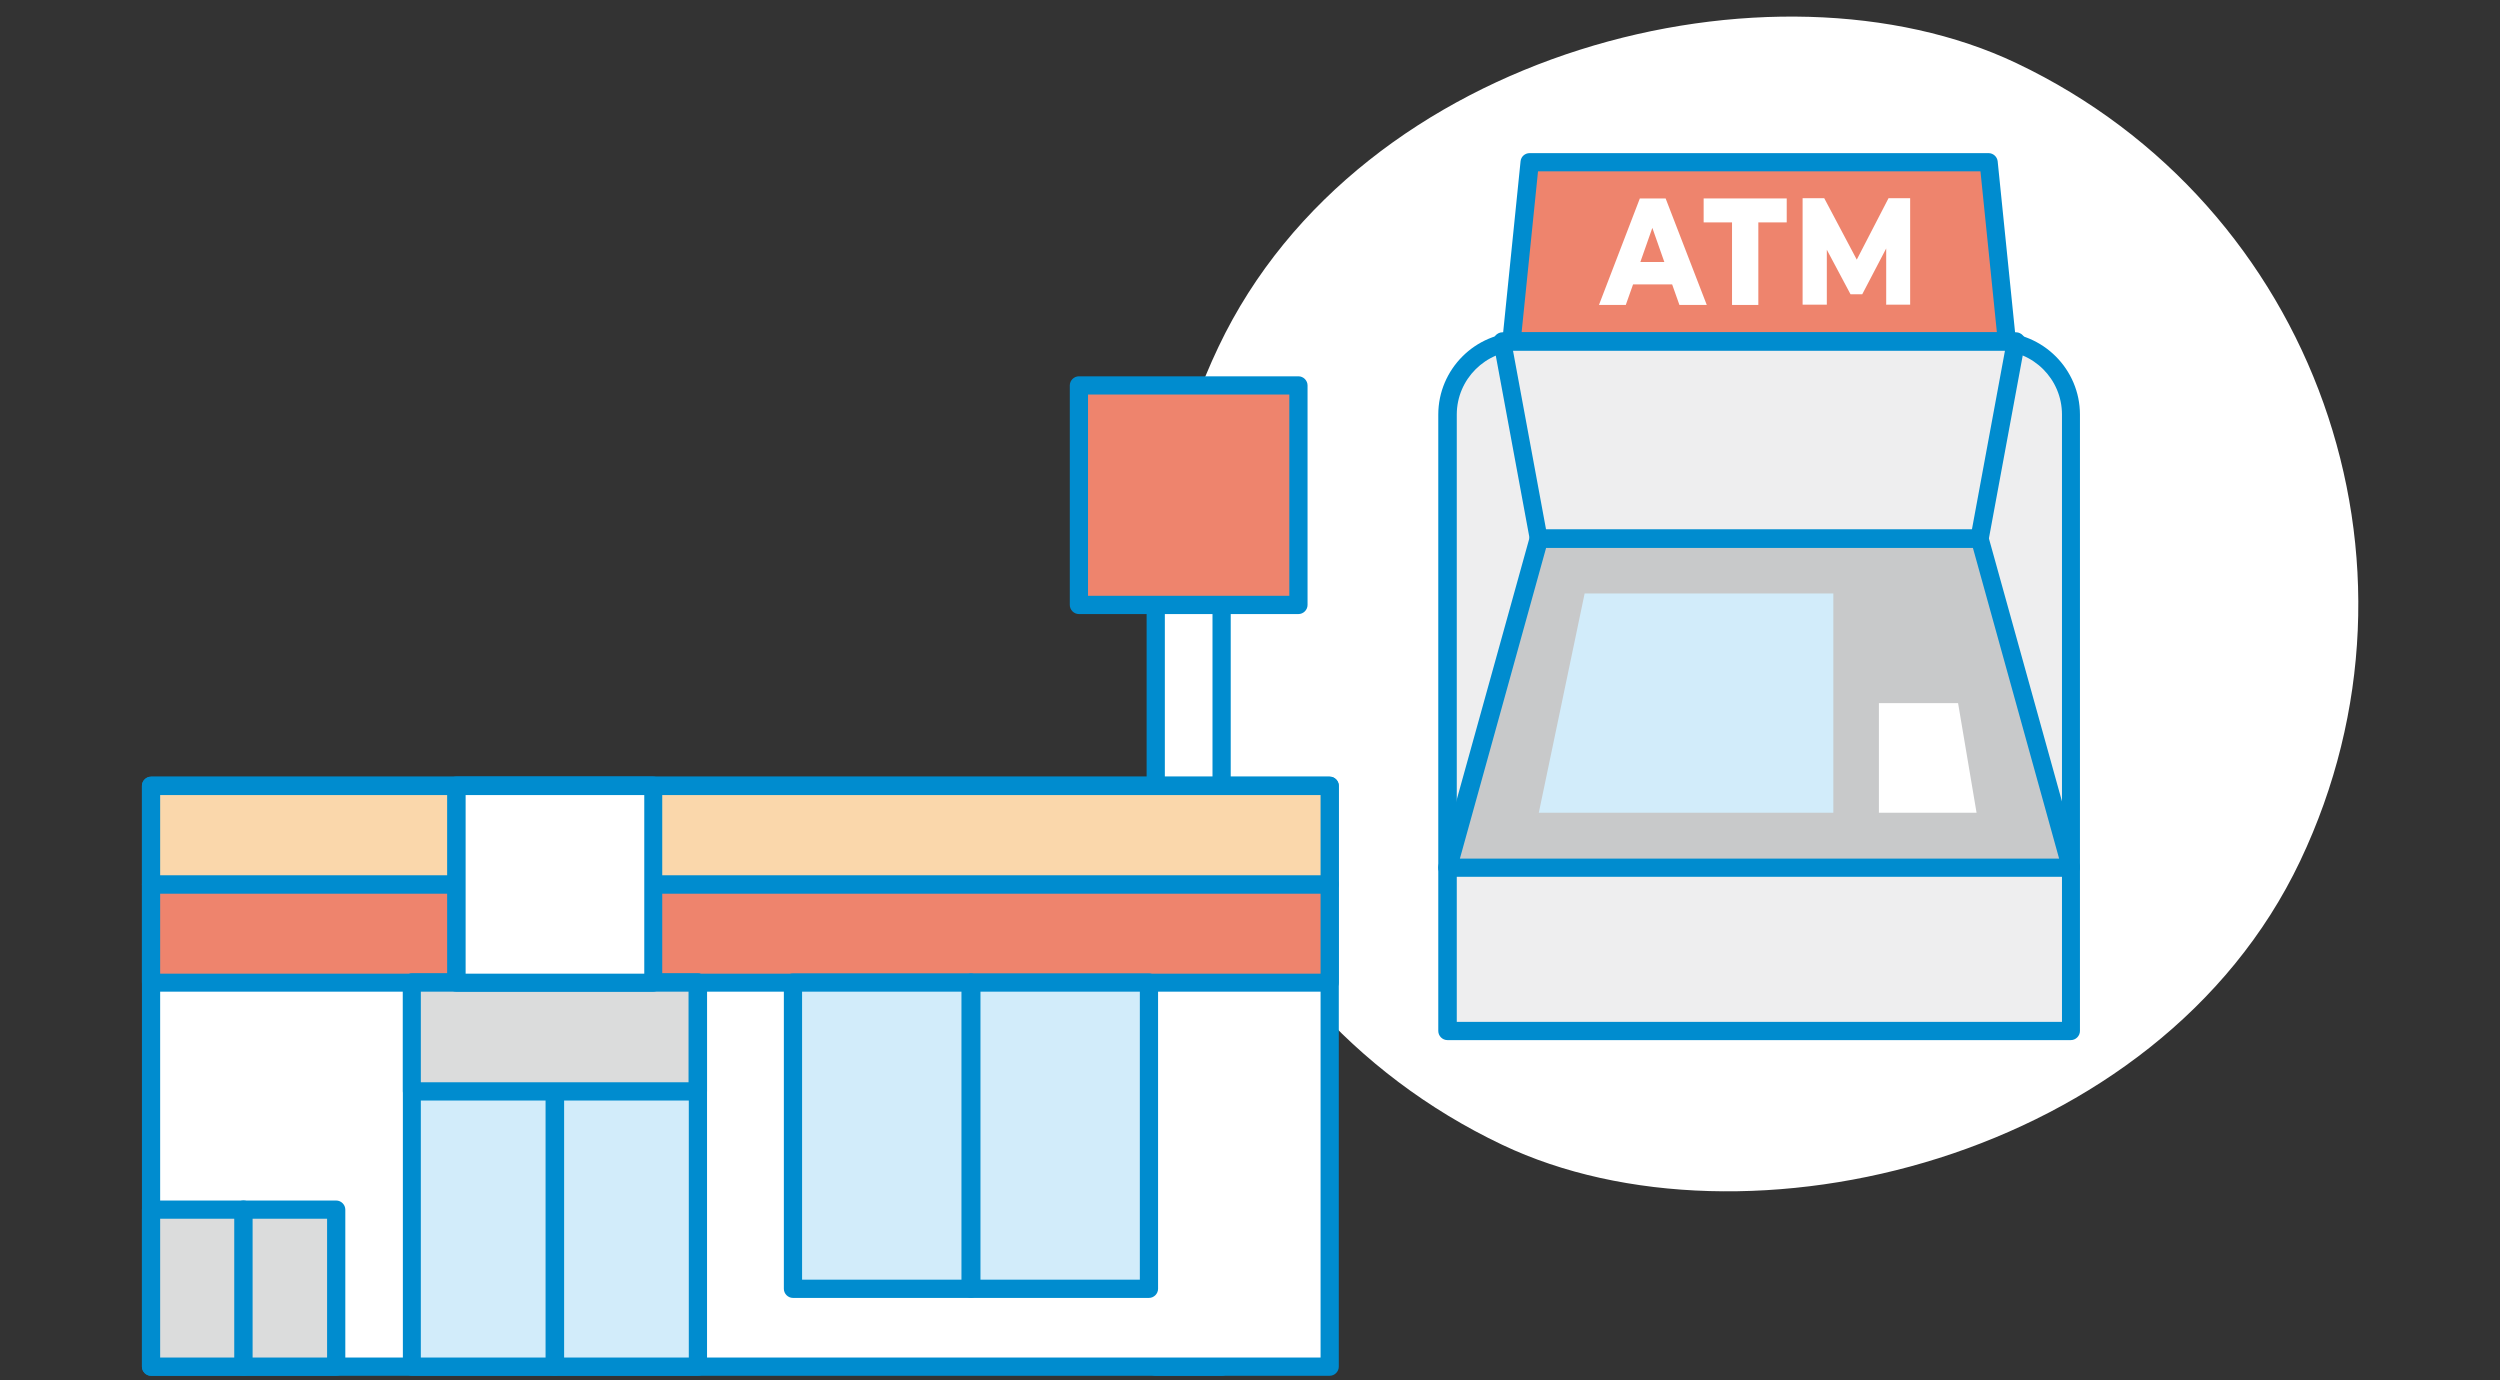 <?xml version="1.0" encoding="UTF-8"?>
<svg id="_レイヤー_2" data-name="レイヤー 2" xmlns="http://www.w3.org/2000/svg" xmlns:xlink="http://www.w3.org/1999/xlink" viewBox="0 0 96 53">
  <rect x="0" y="0" width="96" height="53" fill="#333333" stroke="none"/>
  <defs>
    <style>
      .cls-1 {
        fill: #eeeeef;
      }

      .cls-2 {
        fill: #d2ecfa;
      }

      .cls-3 {
        fill: #ee846d;
      }

      .cls-4 {
        fill: #008ccf;
      }

      .cls-5 {
        fill: #fff;
      }

      .cls-6 {
        fill: none;
      }

      .cls-7 {
        clip-path: url(#clippath-1);
      }

      .cls-8 {
        fill: #fad7ab;
      }

      .cls-9 {
        fill: #dbdcdc;
      }

      .cls-10 {
        fill: #eaf5fc;
      }

      .cls-11 {
        fill: #c8c9ca;
      }

      .cls-12 {
        clip-path: url(#clippath);
      }
    </style>
    <clipPath id="clippath">
      <rect class="cls-6" width="96" height="53"/>
    </clipPath>
    <clipPath id="clippath-1">
      <rect class="cls-6" x="51.3" y="1.44" width="32.51" height="41.78"/>
    </clipPath>
  </defs>
  <g id="_レイヤー_1-2" data-name="レイヤー 1">
    <g class="cls-12">
      <g>
        <rect class="cls-5" x="44.56" y=".2" width="45.99" height="45.99" rx="22.99" ry="22.99" transform="translate(17.61 74.25) rotate(-64.58)"/>
        <g class="cls-7">
          <g>
            <g>
              <rect class="cls-10" x="55.59" y="33.32" width="23.94" height="6.27"/>
              <g>
                <path class="cls-1" d="M58.39,13.11h18.32c1.55,0,2.81,1.26,2.81,2.81v23.67h-23.94V15.92c0-1.55,1.26-2.81,2.81-2.81Z"/>
                <path class="cls-4" d="M79.52,39.94h-23.94c-.19,0-.35-.16-.35-.35V15.92c0-1.74,1.42-3.16,3.16-3.16h18.32c1.74,0,3.16,1.42,3.16,3.16v23.67c0,.19-.16.35-.35.35ZM55.94,39.24h23.24V15.92c0-1.36-1.1-2.46-2.46-2.46h-18.32c-1.35,0-2.46,1.1-2.46,2.46v23.32Z"/>
              </g>
              <g>
                <polygon class="cls-3" points="77.07 13.11 58.04 13.11 58.74 6.24 76.37 6.24 77.07 13.11"/>
                <path class="cls-4" d="M77.07,13.46h-19.03c-.1,0-.19-.04-.26-.12s-.1-.17-.09-.27l.7-6.88c.02-.18.17-.31.35-.31h17.62c.18,0,.33.14.35.31l.7,6.88c0,.1-.02.2-.09.27s-.16.12-.26.12ZM58.43,12.76h18.25l-.63-6.18h-16.99l-.63,6.18Z"/>
              </g>
              <g>
                <polygon class="cls-1" points="76.01 20.69 59.09 20.69 57.69 13.11 77.42 13.11 76.01 20.69"/>
                <path class="cls-4" d="M76.01,21.04h-16.92c-.17,0-.31-.12-.34-.29l-1.4-7.57c-.02-.1,0-.21.07-.29.07-.08.17-.13.27-.13h19.73c.1,0,.2.05.27.13.07.08.09.19.07.29l-1.4,7.57c-.03.17-.17.29-.34.29ZM59.38,20.34h16.34l1.27-6.87h-18.89l1.27,6.87Z"/>
              </g>
              <g>
                <polygon class="cls-11" points="76.01 20.69 59.09 20.69 55.59 33.32 79.52 33.32 76.01 20.69"/>
                <path class="cls-4" d="M79.52,33.67h-23.94c-.11,0-.21-.05-.28-.14-.07-.09-.09-.2-.06-.31l3.51-12.63c.04-.15.18-.26.34-.26h16.92c.16,0,.29.1.34.26l3.51,12.63c.03.11,0,.22-.06.31-.07.09-.17.14-.28.14ZM56.05,32.97h23.02l-3.31-11.93h-16.39l-3.31,11.93Z"/>
              </g>
              <polygon class="cls-2" points="70.4 22.79 60.85 22.79 59.09 31.21 70.4 31.21 70.4 22.79"/>
              <polygon class="cls-5" points="72.15 27 75.19 27 75.9 31.21 72.15 31.21 72.15 27"/>
            </g>
            <g>
              <path class="cls-5" d="M64.21,10.92h-1.5l-.28.79h-1.03l1.57-4.09h.99l1.58,4.09h-1.05l-.28-.79ZM63.91,10.06l-.46-1.31-.46,1.31h.92Z"/>
              <path class="cls-5" d="M66.51,8.54h-1.09v-.92h3.19v.92h-1.09v3.17h-1.01v-3.17Z"/>
              <path class="cls-5" d="M72.43,11.71v-2.17s-.92,1.76-.92,1.76h-.45l-.91-1.71v2.11h-.93v-4.09h.83l1.25,2.36,1.22-2.36h.83v4.09s-.91,0-.91,0Z"/>
            </g>
          </g>
        </g>
        <g>
          <g>
            <g>
              <rect class="cls-5" x="44.38" y="17.6" width="2.53" height="34.89" transform="translate(91.29 70.08) rotate(180)"/>
              <path class="cls-4" d="M46.91,52.83h-2.53c-.19,0-.35-.16-.35-.35V17.59c0-.19.16-.35.35-.35h2.53c.19,0,.35.16.35.35v34.89c0,.19-.16.35-.35.35ZM44.73,52.13h1.83V17.94h-1.83v34.19Z"/>
            </g>
            <g>
              <rect class="cls-3" x="41.43" y="14.8" width="8.43" height="8.43" transform="translate(91.29 38.03) rotate(180)"/>
              <path class="cls-4" d="M49.86,23.58h-8.43c-.19,0-.35-.16-.35-.35v-8.43c0-.19.16-.35.35-.35h8.43c.19,0,.35.16.35.35v8.43c0,.19-.16.35-.35.35ZM41.78,22.88h7.73v-7.73h-7.73v7.73Z"/>
            </g>
          </g>
          <g>
            <rect class="cls-5" x="5.8" y="30.18" width="45.26" height="22.31" transform="translate(56.85 82.66) rotate(180)"/>
            <path class="cls-4" d="M51.06,52.83H5.8c-.19,0-.35-.16-.35-.35v-22.31c0-.19.16-.35.35-.35h45.26c.19,0,.35.16.35.35v22.31c0,.19-.16.35-.35.35ZM6.15,52.13h44.56v-21.61H6.15v21.61Z"/>
          </g>
          <g>
            <rect class="cls-3" x="5.8" y="33.96" width="45.26" height="3.78" transform="translate(56.85 71.69) rotate(180)"/>
            <path class="cls-4" d="M51.06,38.08H5.8c-.19,0-.35-.16-.35-.35v-3.78c0-.19.16-.35.35-.35h45.26c.19,0,.35.16.35.35v3.78c0,.19-.16.35-.35.35ZM6.15,37.39h44.56v-3.08H6.15v3.08Z"/>
          </g>
          <g>
            <rect class="cls-8" x="5.8" y="30.18" width="45.26" height="3.78" transform="translate(56.85 64.14) rotate(180)"/>
            <path class="cls-4" d="M51.06,34.31H5.8c-.19,0-.35-.16-.35-.35v-3.78c0-.19.16-.35.35-.35h45.26c.19,0,.35.16.35.35v3.78c0,.19-.16.35-.35.35ZM6.15,33.61h44.56v-3.08H6.15v3.08Z"/>
          </g>
          <g>
            <rect class="cls-2" x="21.31" y="37.74" width="5.49" height="14.75" transform="translate(48.11 90.22) rotate(180)"/>
            <path class="cls-4" d="M26.8,52.83h-5.49c-.19,0-.35-.16-.35-.35v-14.75c0-.19.16-.35.35-.35h5.49c.19,0,.35.16.35.35v14.75c0,.19-.16.35-.35.35ZM21.66,52.13h4.79v-14.05h-4.79v14.05Z"/>
          </g>
          <g>
            <rect class="cls-2" x="15.81" y="37.74" width="5.49" height="14.75" transform="translate(37.12 90.22) rotate(180)"/>
            <path class="cls-4" d="M21.31,52.83h-5.49c-.19,0-.35-.16-.35-.35v-14.75c0-.19.16-.35.35-.35h5.49c.19,0,.35.16.35.35v14.75c0,.19-.16.35-.35.35ZM16.16,52.13h4.79v-14.05h-4.79v14.05Z"/>
          </g>
          <g>
            <rect class="cls-2" x="37.3" y="37.74" width="6.82" height="11.76" transform="translate(81.43 87.23) rotate(180)"/>
            <path class="cls-4" d="M44.12,49.84h-6.82c-.19,0-.35-.16-.35-.35v-11.76c0-.19.16-.35.35-.35h6.82c.19,0,.35.16.35.35v11.76c0,.19-.16.35-.35.35ZM37.65,49.14h6.12v-11.06h-6.12v11.06Z"/>
          </g>
          <g>
            <rect class="cls-2" x="30.45" y="37.74" width="6.82" height="11.76" transform="translate(67.72 87.23) rotate(180)"/>
            <path class="cls-4" d="M37.27,49.84h-6.82c-.19,0-.35-.16-.35-.35v-11.76c0-.19.16-.35.35-.35h6.82c.19,0,.35.16.35.35v11.76c0,.19-.16.35-.35.35ZM30.8,49.14h6.12v-11.06h-6.12v11.06Z"/>
          </g>
          <g>
            <rect class="cls-9" x="5.8" y="46.45" width="3.56" height="6.03" transform="translate(15.15 98.94) rotate(180)"/>
            <path class="cls-4" d="M9.35,52.83h-3.55c-.19,0-.35-.16-.35-.35v-6.03c0-.19.16-.35.35-.35h3.55c.19,0,.35.16.35.35v6.03c0,.19-.16.35-.35.35ZM6.15,52.13h2.86v-5.33h-2.86v5.33Z"/>
          </g>
          <g>
            <rect class="cls-9" x="9.35" y="46.45" width="3.56" height="6.03" transform="translate(22.26 98.94) rotate(180)"/>
            <path class="cls-4" d="M12.91,52.83h-3.56c-.19,0-.35-.16-.35-.35v-6.03c0-.19.16-.35.35-.35h3.56c.19,0,.35.16.35.35v6.03c0,.19-.16.35-.35.35ZM9.7,52.13h2.86v-5.33h-2.86v5.33Z"/>
          </g>
          <g>
            <rect class="cls-9" x="15.81" y="37.74" width="10.98" height="4.18" transform="translate(42.61 79.65) rotate(180)"/>
            <path class="cls-4" d="M26.8,42.26h-10.98c-.19,0-.35-.16-.35-.35v-4.18c0-.19.16-.35.35-.35h10.98c.19,0,.35.16.35.35v4.18c0,.19-.16.35-.35.35ZM16.16,41.56h10.28v-3.48h-10.28v3.48Z"/>
          </g>
          <g>
            <rect class="cls-5" x="17.53" y="30.18" width="7.56" height="7.56"/>
            <path class="cls-4" d="M25.08,38.08h-7.56c-.19,0-.35-.16-.35-.35v-7.56c0-.19.16-.35.35-.35h7.56c.19,0,.35.16.35.35v7.56c0,.19-.16.35-.35.35ZM17.88,37.39h6.86v-6.86h-6.86v6.86Z"/>
          </g>
        </g>
      </g>
    </g>
  </g>
</svg>